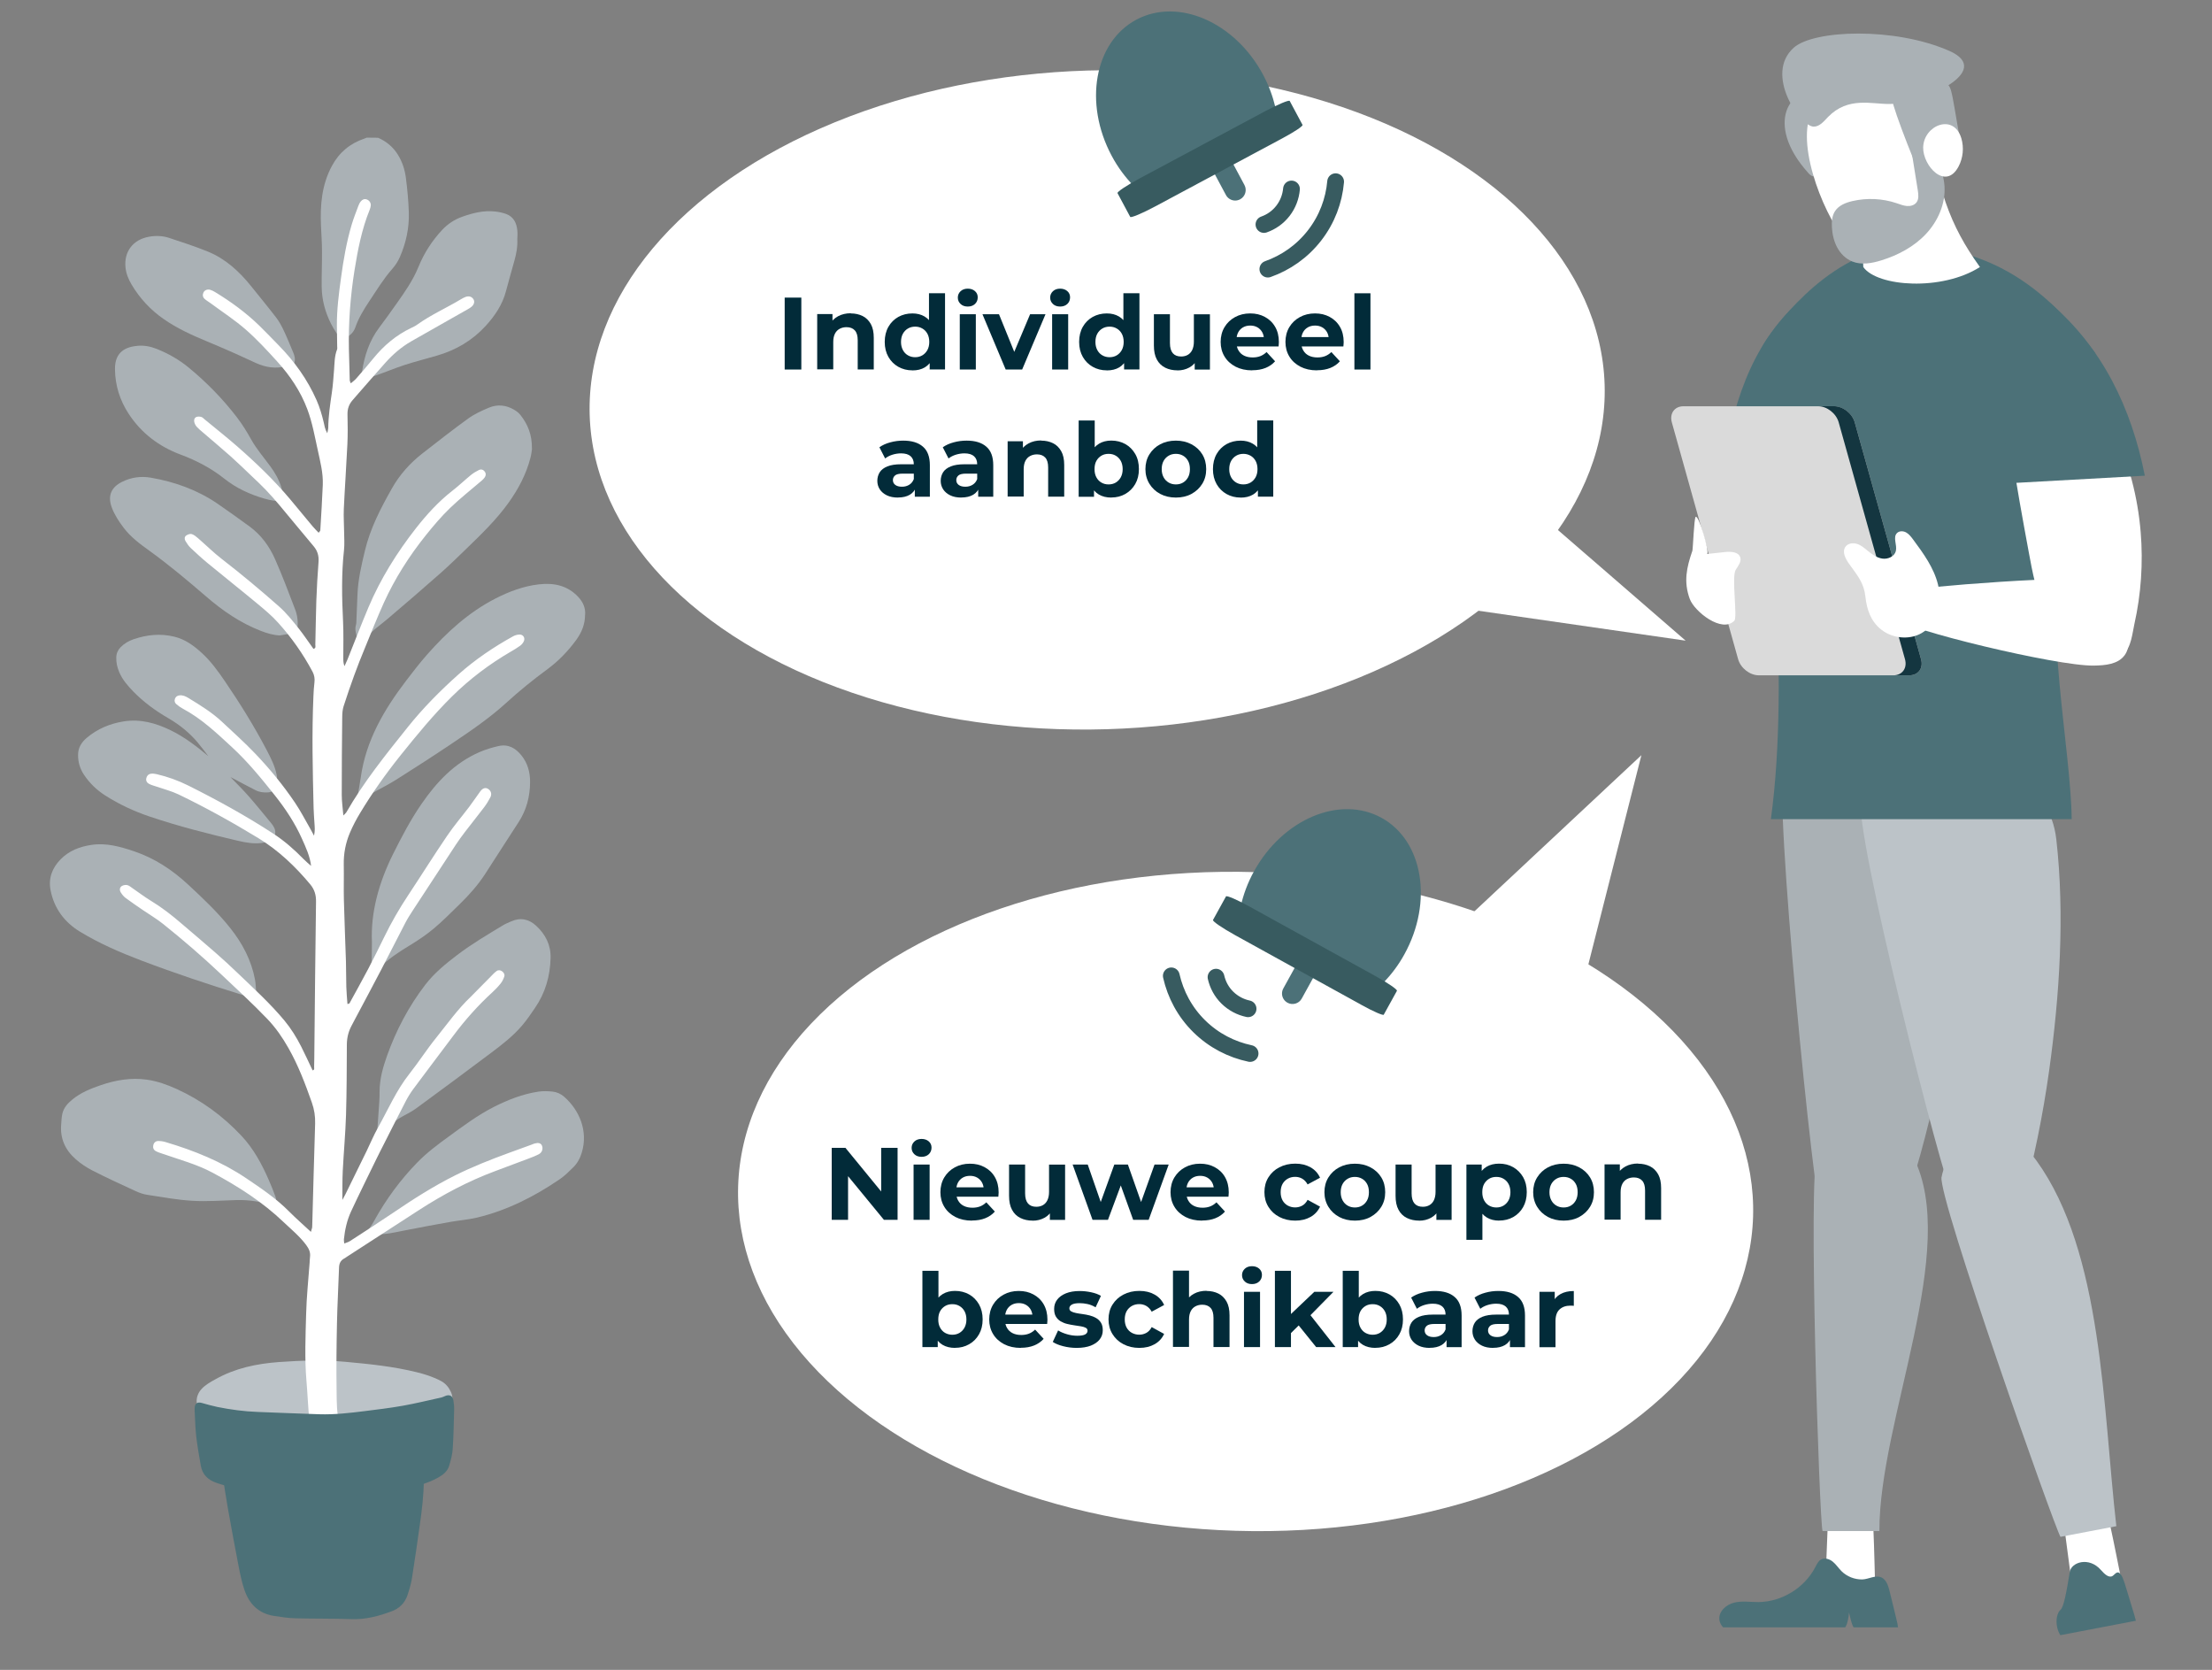 <?xml version="1.0" encoding="UTF-8"?><svg id="Ebene_1" xmlns="http://www.w3.org/2000/svg" viewBox="0 0 373.43 281.85"><rect x="0" y="0" width="373.43" height="281.85" fill="#808080" stroke="none"/><defs><style>.cls-1,.cls-2,.cls-3,.cls-4{fill-rule:evenodd;}.cls-1,.cls-5{fill:#aab1b5;}.cls-6{fill:#fff;}.cls-7{fill:#143640;}.cls-2,.cls-8{fill:#bcc3c8;}.cls-9{fill:#385b60;}.cls-3,.cls-10{fill:#4c7178;}.cls-11{fill:#dadada;}.cls-12{fill:#022b39;}.cls-4{fill:#1b8a8e;}.cls-13{fill:#f4a087;}.cls-14{fill:none;stroke:#385b60;stroke-linecap:round;stroke-miterlimit:10;stroke-width:2.83px;}</style></defs><path class="cls-1" d="M321.7,203.1c-.97,2.96-2.4,6.29-5.05,7.12-1.84,.57-7.77-3.06-9.07-4.52-1.3-1.46-8.23-71.88-6.43-76.16,2.41-5.75,29.2,2.19,29.77,12.17,.73,12.75-.92,26.32-3.38,38.97-1.48,7.59-3.43,15.09-5.84,22.43Z"/><path class="cls-6" d="M358.31,267.64c-2.68,.93-5.57,1.25-8.39,.91-.43-3.28-.87-6.56-1.3-9.85-.05-.41-.11-.85,.05-1.24,.22-.57,.83-.89,1.4-1.11,2.17-.83,5.57-1.61,6.19,1.2,.73,3.35,1.37,6.72,2.05,10.08Z"/><path class="cls-6" d="M316.57,268.47c-2.8,.42-5.7,.18-8.42-.68,.13-3.3,.26-6.61,.39-9.91,.02-.42,.04-.86,.26-1.21,.32-.52,.97-.72,1.57-.83,2.28-.4,5.77-.53,5.9,2.34,.15,3.43,.21,6.86,.31,10.29Z"/><path class="cls-1" d="M306.77,194.99c2.8-5.85,11.04-9.86,16.23,.29,7.91,15.48-5.79,44.43-5.72,63.13h-9.6c-.53-1.81-2.46-60.17-.91-63.42Z"/><path class="cls-13" d="M310.74,69.48c-.78,10.97-2.93,22.21-9.1,31.31-1.33,1.96-3.26,4-5.62,3.75-1.38-.14-2.58-1.09-3.32-2.26-.74-1.17-1.09-2.54-1.35-3.9-2-10.72,1.27-21.64,4.53-32.04,1.34-4.29,3.13-11.87,7.49-14.18,4.54-2.41,6.83,5.03,7.25,8.06,.42,3.07,.33,6.19,.12,9.28Z"/><path class="cls-3" d="M311.26,53.9c-.21-1.81-.69-3.95-2.38-4.74-1.78-.84-3.68,.38-5.07,1.62-8.38,7.52-11.55,18.12-13.07,29.51l20.09,1.24c1.34-9.07,1.49-18.38,.43-27.63Z"/><path class="cls-2" d="M341.35,203.1c-.81,2.96-2.05,6.29-4.65,7.12-1.81,.57-5.69-6.89-7.07-8.35-1.38-1.46-16.96-62.67-15.41-66.95,2.09-5.75,9.59-3.52,14.97-4.38,7.83-1.25,16.83,1.18,17.96,11.16,1.44,12.75,.55,26.32-1.21,38.97-1.06,7.59-2.59,15.09-4.59,22.43Z"/><path class="cls-2" d="M327.78,198.67c1.13-6.16,9.07-12.38,16.02-2.77,11.19,15.47,11.2,41.79,13.48,61.69l-9.43,1.8c-1.02-1.65-20.7-57.3-20.08-60.73Z"/><path class="cls-3" d="M348.22,93.78c3.25-10.45,7.25-23.35,5.45-34.27-4.42-5.4-13.46-17.93-31.39-17.93-12.58,0-21.99,12.7-24.18,15.93-2.43,3.6-1.55,8.72-.94,12.88,1.29,8.87,5.13,43.7,1.8,67.87h50.78c-.1-11.53-4.8-33.95-1.52-44.48Z"/><path class="cls-6" d="M359.9,81.08c-2.52-9.59-7.89-18.42-15.25-25.07-1.33-1.2-3.12-2.39-4.77-1.69-.9,.38-1.5,1.27-1.76,2.21s-.24,1.93-.2,2.9c.45,11.35,2.51,22.57,4.57,33.74,.63,3.43,1.28,6.91,2.76,10.07,1.48,3.16,3.92,6.02,7.19,7.26,1.71,.65,4.5,1.03,6.08-.2,1.27-.99,1.48-3.51,1.8-4.94,1.14-5.08,1.5-10.34,1.07-15.53-.24-2.95-.74-5.88-1.49-8.74Z"/><path class="cls-4" d="M362.75,84.69c.02,.07,.03,.14,.03,.21,0-.07-.02-.14-.03-.21Z"/><path class="cls-3" d="M337.61,53.9c.09-1.81,.44-3.95,2.08-4.74,1.72-.84,4.93,.74,6.39,1.98,8.85,7.52,13.77,17.77,16.01,29.15l-22.31,1.24c-1.91-9.07-2.65-18.38-2.17-27.63Z"/><path class="cls-6" d="M315.12,25.91c1.59-7.02,6.9-8.66,9.99-6.98,1.98,13.14,3.99,18.97,9.14,26.14-6.4,4.1-17.33,3.34-19.69,0-.09-1.05-.26-15.53,.56-19.16Z"/><path class="cls-3" d="M290.26,273.32c-.12-1.37,1.18-2.51,2.52-2.83,1.34-.32,2.74-.08,4.12-.09,3.93-.05,7.75-2.4,9.56-5.9,.25-.48,.49-1.01,.96-1.28,.63-.35,1.44-.09,2,.37,.56,.46,.95,1.08,1.46,1.59,.91,.91,2.21,1.42,3.5,1.4,1.08-.02,2.29-.84,3.32-.3,.91,.48,1.16,1.75,1.39,2.65,.4,1.56,.76,3.12,1.14,4.68,.08,.35,.17,.71,.19,1.06h-7.49c-.35-.49-.63-1.92-.78-2.51-.02,.61-.26,2.04-.65,2.51h-20.6c-.35-.38-.6-.84-.65-1.36Z"/><path class="cls-3" d="M347.3,274.69c-.31-1.34,.04-2.56,.56-2.99,.52-.42,.99-2.86,1.56-6.4,.26-1.62,3.23-2.63,5.26-.31,.66,.75,1.22,1.21,1.77,1.09,.46-.1,.83-1.01,1.38-.56,.49,.4,.83,1.62,1.1,2.49,.46,1.5,.92,3,1.37,4.51,.1,.33,.2,.68,.28,1.03l-12.75,2.44c-.22-.35-.42-.78-.53-1.28Z"/><g><path class="cls-11" d="M322.35,113.98h-25.43c-1.51,0-3.07-1.22-3.49-2.72l-11.19-39.97c-.42-1.51,.46-2.72,1.96-2.72h25.43c1.51,0,3.07,1.22,3.49,2.72l11.19,39.97c.42,1.51-.46,2.72-1.96,2.72Z"/><path class="cls-7" d="M324.31,111.26l-11.19-39.97c-.42-1.51-1.98-2.73-3.49-2.73h-2.71c1.51,0,3.07,1.22,3.49,2.73l11.19,39.97c.42,1.51-.46,2.72-1.96,2.72h2.71c1.51,0,2.38-1.22,1.96-2.72Z"/></g><path class="cls-6" d="M321.53,99.78c-1.49,.97-1.74,3.18-.97,4.78,.77,1.6,26.68,7.89,32.92,7.78,1.9-.03,4.08-.21,5.2-1.75,1-1.37,.71-3.28,.18-4.89-.9-2.71-2.47-5.75-4.68-7.63-1.53-1.29-31.69,1.08-32.65,1.7Z"/><path class="cls-6" d="M312.18,95.19c-.62-.87-1.26-2.06-.62-2.92,.42-.57,1.26-.69,1.94-.47,.68,.21,1.23,.69,1.78,1.14,.74,.61,1.55,1.2,2.5,1.34,.95,.14,2.06-.36,2.28-1.29,.24-1.02-.55-2.3,.2-3.03,.39-.38,1.06-.36,1.54-.09s.82,.72,1.15,1.16c1.74,2.35,3.52,4.78,4.22,7.62,.7,2.84,.05,6.22-2.32,7.92-2.12,1.53-5.25,1.3-7.29-.33-1.74-1.39-2.41-3.38-2.64-5.52-.25-2.34-1.31-3.54-2.73-5.52Z"/><path class="cls-6" d="M285.7,93.01c.11-.33,.29-5.56,.56-5.77,.49-.4,2.33,5.76,1.95,6.26,1.33-.14,1.73-.18,3.06-.33,.97-.1,2.23-.02,2.52,.9,.23,.74-.36,1.45-.77,2.11-.73,1.17,.34,8.01-.23,8.59-2.11,2.15-6.74-1.57-7.52-3.67-1.07-2.91-.54-5.3,.42-8.09Z"/><g><path class="cls-1" d="M305.3,29.23c.93,1.03,1.76,.54,1.45-.81-1.01-4.3-1.3-4.95-.12-9.22,.65-2.35,.96-2.6-.17-3.13-3.74-1.75-8.89,4.61-1.16,13.15Z"/><path class="cls-6" d="M321.44,14.68c-5.48-4.56-14.21-1.8-16.09,5.57-1.72,6.74,4.12,19.1,7.21,21.29,5.41,3.84,13.8-3.48,14.4-7.29,.89-5.58-.92-15.73-5.53-19.57Z"/><path class="cls-1" d="M323.76,32.11c.11,.71,.21,1.51-.23,2.07-.37,.47-1.01,.64-1.61,.59-.59-.05-1.15-.28-1.72-.47-2.4-.81-5.02-.93-7.48-.36-1.12,.26-2.29,.72-2.92,1.68-.52,.79-.59,1.78-.54,2.72,.07,1.19,.33,2.37,.89,3.42s1.45,1.94,2.56,2.38c1.54,.62,3.3,.3,4.88-.19,2.83-.87,5.54-2.31,7.56-4.47,2.02-2.16,3.31-5.1,3.12-8.05-.09-1.47-.55-2.91-1.31-4.17-.66-1.09-1.59-2.07-2.78-2.5-1.86-.67-1.46,.9-1.28,1.99,.3,1.78,.57,3.57,.86,5.36Z"/><path class="cls-1" d="M319.48,16.92c-.07,1.05,4.9,13.74,5.23,13.51,1.18-.79,2.09-4.82,4.56-5.16,.79-.11,1.96,.18,1.68-1.39-1.79-9.93-1.3-9.5-3.24-10.05-4.28-1.22-8.09,1.23-8.23,3.09Z"/><path class="cls-1" d="M329.06,8.58c-9.2-4.05-22.86-3.55-26.24-.53-5.03,4.49,1.08,13.22,3.32,13.32,1.02,.05,1.77-.9,2.48-1.64,3.41-3.48,7.35-2.13,10.43-2.18,5.45-.08,17.84-5.53,10-8.98Z"/><path class="cls-6" d="M331.11,23.33c.47,1.57,.3,3.31-.46,4.76-2.18,4.14-6.05-.09-5.98-3.22,.09-3.73,5.16-5.8,6.44-1.54Z"/></g><g><ellipse class="cls-6" cx="210.27" cy="202.77" rx="55.61" ry="85.71" transform="translate(1.33 406.91) rotate(-88.29)"/><polygon class="cls-6" points="264.16 178.49 277.1 127.46 222.57 178.44 264.16 178.49"/></g><g><ellipse class="cls-6" cx="185.22" cy="67.5" rx="85.71" ry="55.61" transform="translate(-1.93 5.55) rotate(-1.71)"/><polygon class="cls-6" points="244.77 73.66 284.57 108.13 210.68 97.47 244.77 73.66"/></g><g><path class="cls-8" d="M54.53,241.97c-3.51,.16-7.02,.13-10.51-.36-1.53-.21-3.04-.57-4.56-.86-.38-.07-.75-.18-1.13-.25-1.59-.29-2.95-1.08-4.19-2.06-1.2-.95-1.25-2.72-.17-3.94,.67-.76,1.55-1.23,2.41-1.71,3.32-1.87,6.94-2.62,10.69-2.9,3.75-.27,7.5-.39,11.24-.04,4.05,.37,8.1,.78,12.06,1.76,1.41,.35,2.79,.79,4.08,1.48,.81,.43,1.34,1.1,1.7,1.91,.48,1.06,.17,2.26-.78,3.08-.87,.76-1.93,1.19-3.01,1.56-2.32,.8-4.72,1.21-7.13,1.64-3.21,.57-6.45,.59-9.7,.69-.34,.01-.68,0-1.02-.01Z"/><path class="cls-10" d="M71.8,248.7c-.09,.42-.24,.84-.25,1.26-.03,2.47-.32,4.92-.67,7.36-.43,3.01-.85,6.03-1.33,9.03-.16,1-.45,1.98-.78,2.94-.45,1.3-1.37,2.2-2.68,2.68-2.14,.79-4.31,1.38-6.64,1.31-3.19-.11-6.39-.06-9.58-.14-1.2-.03-2.4-.22-3.6-.4-2.63-.4-4.22-2.04-5.03-4.46-.43-1.28-.7-2.62-.96-3.94-.63-3.23-1.22-6.46-1.8-9.7-.35-2-.66-4.01-.95-6.02-.08-.52-.08-1.07-.04-1.59,.08-1.04,.88-1.64,1.92-1.43,3.21,.65,6.43,.55,9.67,.25,3.17-.29,6.35-.58,9.55-.56,2.56,.02,5.13-.04,7.68-.2,1.19-.08,2.38-.42,3.53-.76,.76-.23,1.41-.28,2,.31-.02,1.36-.03,2.71-.05,4.07Z"/><g><path class="cls-5" d="M63.82,23.25c1.39,.6,2.51,1.53,3.32,2.81,.78,1.23,1.21,2.6,1.39,4.01,.25,1.94,.43,3.9,.49,5.85,.07,2.57-.47,5.05-1.49,7.41-.31,.72-.75,1.42-1.27,2.01-1.5,1.7-2.66,3.62-3.91,5.49-.94,1.41-1.82,2.85-2.38,4.47-.28,.79-.87,1.32-1.58,1.73,.01,.09,.04,.16,.03,.23-.02,.2-.05,.4-.08,.6-.2-.09-.49-.12-.59-.27-.65-.96-1.34-1.9-1.86-2.93-.98-1.94-1.55-4.02-1.58-6.2-.03-2.03,.07-4.06,.05-6.09,0-1.42-.11-2.85-.17-4.27-.15-3.49,.12-6.88,1.83-10.07,1.25-2.32,3.06-3.81,5.5-4.64,.13-.05,.26-.1,.4-.16,.63,0,1.26,.02,1.89,.02Z"/><path class="cls-5" d="M35.17,127.62c-.61-.78-1.19-1.58-1.82-2.33-1.39-1.64-3.04-2.97-4.9-4.05-2.19-1.27-4.22-2.74-5.98-4.56-.92-.96-1.8-1.96-2.33-3.21-.35-.81-.54-1.64-.51-2.53,.02-.67,.27-1.22,.72-1.69,.62-.64,1.37-1.07,2.2-1.36,2.26-.77,4.56-1.01,6.92-.42,1.82,.45,3.27,1.52,4.62,2.76,1.51,1.38,2.7,3.03,3.85,4.71,2.58,3.78,4.99,7.66,7.11,11.71,.69,1.33,1.38,2.67,1.66,4.16,.06,.34,.14,.65-.13,.96-.09,.1-.1,.32-.09,.48,.08,.87-.38,1.44-1.23,1.49-.74,.05-1.46-.03-2.12-.37-1.25-.63-2.48-1.3-3.72-1.95-.17-.09-.34-.17-.51-.26-.05-.05-.1-.1-.15-.15,.05,.04,.1,.09,.15,.15,1.04,1.08,2.11,2.13,3.1,3.26,1.32,1.51,2.58,3.07,3.86,4.62,.15,.18,.27,.4,.39,.61,.44,.77,.2,1.77-.6,2.17-.48,.24-1.04,.41-1.58,.47-1.29,.14-2.56-.07-3.81-.36-5.06-1.18-10.11-2.46-15.03-4.12-2.61-.88-5.12-2.05-7.46-3.54-1.45-.92-2.66-2.09-3.61-3.52-.67-1.01-1-2.12-.99-3.35,0-1.23,.6-2.13,1.47-2.87,1.8-1.52,3.9-2.4,6.22-2.77,2.82-.45,5.42,.27,7.93,1.49,2.35,1.14,4.4,2.72,6.39,4.39h0Z"/><path class="cls-5" d="M98.77,103.76c0,1.61-.57,2.97-1.47,4.22-1.38,1.89-2.98,3.56-4.86,4.95-2.42,1.78-4.75,3.66-6.97,5.69-2.78,2.53-5.88,4.66-9,6.75-3.15,2.12-6.34,4.18-9.56,6.21-1.47,.93-3.04,1.69-4.56,2.55-.49,.28-1.08,.45-1.29,1.09-.03,.09-.24,.18-.35,.16-.11-.02-.27-.17-.29-.28-.04-.28-.06-.58-.02-.86,.16-1.03,.37-2.04,.51-3.07,.88-6.22,3.94-11.41,7.66-16.29,1.13-1.48,2.27-2.96,3.5-4.36,3.35-3.8,7.05-7.19,11.61-9.52,2.3-1.17,4.69-2.07,7.27-2.37,2.52-.29,4.82,.16,6.65,2.1,.82,.87,1.27,1.88,1.18,3.04Z"/><path class="cls-5" d="M89.82,75.71c-.05,.32-.11,.98-.28,1.6-.72,2.75-2.01,5.2-3.67,7.52-2.06,2.88-4.58,5.31-7.1,7.75-1.43,1.38-2.84,2.77-4.33,4.09-3.01,2.66-6.05,5.28-9.12,7.88-1.11,.94-2.33,1.74-3.25,2.89-.13,.16-.34,.3-.53,.35-.28,.06-.46,.16-.62,.41-.17,.28-.56,.2-.59-.11-.08-.88-.53-1.73-.23-2.64,.05-.16,.05-.33,.06-.5,.07-1.55,.13-3.09,.19-4.64,.1-2.5,.67-4.92,1.25-7.34,.9-3.8,2.68-7.2,4.57-10.55,1.29-2.28,3.04-4.25,5.13-5.88,2.56-1.99,5.11-4,7.74-5.9,1.07-.77,2.3-1.33,3.52-1.84,1.41-.59,2.86-.44,4.19,.33,.41,.24,.82,.54,1.11,.91,1.23,1.56,1.97,3.32,1.94,5.68Z"/><path class="cls-5" d="M46.4,203.54c-2.16-.68-4.28-1.06-6.47-.99-2.49,.07-4.99,.27-7.46,.12-2.55-.15-5.08-.62-7.62-1.01-.68-.1-1.36-.35-1.99-.64-2.42-1.11-4.83-2.22-7.2-3.43-1.03-.52-2.02-1.18-2.88-1.94-1.75-1.53-2.66-3.48-2.45-5.86,.05-.63,.06-1.27,.21-1.87,.24-.98,.89-1.7,1.66-2.33,1.43-1.18,3.11-1.85,4.83-2.44,2.53-.86,5.1-1.3,7.78-.92,1.76,.25,3.42,.85,5.03,1.58,4.18,1.9,7.8,4.57,10.93,7.9,2.03,2.16,3.42,4.74,4.6,7.44,.4,.91,.77,1.83,1.11,2.76,.19,.52,.25,1.07-.06,1.61Z"/><path class="cls-5" d="M63.84,191.15c-.05-.19-.14-.39-.13-.58,.1-1.52,.22-3.04,.32-4.56,.04-.58,.05-1.16,.05-1.74,0-2.12,.56-4.11,1.26-6.08,1.54-4.31,3.65-8.32,6.44-11.96,1.52-1.98,3.42-3.54,5.4-5.04,2.47-1.88,5.14-3.45,7.79-5.05,.41-.25,.87-.42,1.31-.62,1.57-.71,3.01-.4,4.23,.73,1.58,1.46,2.5,3.24,2.44,5.45-.08,3.04-.88,5.87-2.62,8.4-.68,1-1.36,2.01-2.14,2.93-1.49,1.76-3.31,3.19-5.15,4.57-4.26,3.2-8.54,6.37-12.83,9.51-.83,.61-1.8,1.03-2.69,1.57-.51,.31-1,.68-1.48,1.04-.66,.49-1.31,1.01-1.96,1.51-.08-.03-.16-.06-.24-.09Z"/><path class="cls-5" d="M62.79,159.01c-.23-5,1.17-10.05,3.57-14.87,1.45-2.9,2.95-5.77,4.8-8.45,2.55-3.7,5.56-6.91,9.77-8.74,1.03-.45,2.13-.78,3.23-1.03,1.62-.37,2.87,.33,3.87,1.58,1.07,1.33,1.47,2.87,1.46,4.54-.02,2.42-.61,4.68-1.95,6.74-1.91,2.91-3.77,5.86-5.67,8.78-1.21,1.85-2.68,3.5-4.26,5.04-1.44,1.4-2.85,2.84-4.39,4.13-1.26,1.05-2.63,1.98-4.04,2.83-1.85,1.12-3.65,2.29-5.17,3.84-.25,.26-.5,.67-.97,.44-.43-.2-.29-.62-.29-.97,0-1.14,.02-2.28,.04-3.84Z"/><path class="cls-5" d="M42.53,168.21c-.59-.1-1.12-.13-1.61-.29-5.78-1.78-11.51-3.69-17.16-5.84-3.53-1.34-6.99-2.85-10.23-4.81-2.65-1.61-4.38-3.93-4.99-7-.4-2.03,.27-3.78,1.69-5.23,1.43-1.46,3.24-2.15,5.23-2.44,2.5-.37,4.85,.3,7.17,1.08,3.47,1.17,6.47,3.15,9.14,5.63,2.48,2.31,4.95,4.63,7.07,7.29,2.07,2.59,3.59,5.45,4.21,8.74,.14,.75,.13,1.54,.23,2.3,.05,.43,.16,.85,.28,1.26,.07,.24,.24,.48-.04,.64-.31,.17-.51-.07-.62-.32-.16-.35-.27-.72-.37-1.02Z"/><path class="cls-5" d="M62.63,208.23c-.33,.26-.66,.54-1.01,.79-.21,.15-.5,.21-.61-.09-.05-.13,.1-.41,.24-.51,.88-.63,1.44-1.5,1.94-2.41,1.99-3.6,4.41-6.89,7.28-9.83,1.61-1.65,3.46-3.03,5.32-4.38,2.44-1.78,4.87-3.59,7.58-4.97,2.39-1.21,4.86-2.18,7.51-2.58,.78-.12,1.6-.09,2.39-.01,.73,.07,1.41,.38,1.97,.87,2.54,2.23,4.09,5.75,2.98,9.42-.29,.97-.76,1.84-1.49,2.54-.73,.71-1.45,1.44-2.29,2-4.27,2.9-8.83,5.22-13.88,6.43-1.48,.35-3.01,.47-4.51,.73-2.64,.47-5.28,.96-7.91,1.48-1.49,.29-2.97,.67-4.52,.59-.33-.02-.66-.05-1-.07Z"/><path class="cls-5" d="M47.26,107.25c-1.15-.05-2.2-.37-3.25-.78-3.46-1.34-6.45-3.41-9.23-5.81-3.1-2.67-6.23-5.3-9.55-7.7-1.57-1.13-3.14-2.28-4.33-3.85-.82-1.08-1.57-2.21-2.04-3.49-.75-2.04,.02-3.43,1.72-4.28,1.53-.77,3.19-1.01,4.87-.72,4.05,.7,7.85,2.06,11.27,4.39,1.84,1.26,3.64,2.56,5.44,3.87,1.96,1.44,3.35,3.38,4.31,5.57,1.22,2.76,2.28,5.6,3.36,8.42,.4,1.05,.52,2.15,.36,3.28-.06,.41-.2,.64-.57,.71-.78,.14-1.57,.26-2.35,.38Z"/><path class="cls-5" d="M87.33,40.24c.07,1.42-.16,2.58-.48,3.73-.48,1.72-.97,3.44-1.43,5.17-.6,2.29-1.88,4.18-3.45,5.89-2.25,2.45-5.02,4.07-8.2,4.99-1.81,.53-3.64,.99-5.43,1.57-1.61,.52-3.17,1.18-4.77,1.74-.54,.19-1.12,.32-1.68,.34-.62,.03-.86-.34-.77-.94,.41-2.68,1.22-5.21,2.88-7.41,.99-1.31,1.94-2.65,2.89-3.99,1.41-1.99,2.81-3.97,3.75-6.27,.94-2.32,2.29-4.42,4.01-6.26,.94-1,2.05-1.74,3.36-2.21,1.82-.65,3.66-1.11,5.6-.89,.62,.07,1.25,.2,1.83,.41,1.29,.48,1.79,1.56,1.9,2.84,.05,.5,0,1.02,0,1.3Z"/><path class="cls-5" d="M48.34,61.81c-1.78,.46-3.47,.21-5.11-.53-1.15-.52-2.28-1.06-3.43-1.57-1.64-.72-3.28-1.44-4.93-2.12-2.51-1.04-4.97-2.17-7.21-3.72-2.24-1.55-4.06-3.51-5.45-5.85-.52-.88-.91-1.82-1.02-2.85-.29-2.7,1.27-4.75,3.99-5.22,1.15-.2,2.28-.16,3.37,.2,2.2,.73,4.41,1.44,6.56,2.32,2.98,1.22,5.29,3.35,7.29,5.84,1.41,1.76,2.84,3.49,4.21,5.27,.51,.66,.92,1.42,1.28,2.18,.58,1.22,1.08,2.48,1.61,3.73,.23,.54,.38,1.1,.2,1.69-.06,.21-.14,.42-.25,.6-.35,.54-.56,.55-1.11,.03Z"/><path class="cls-5" d="M47.79,83.84c.32,.19,.83,0,.78,.48-.05,.44-.49,.28-.78,.29-1.07,.02-2.11-.15-3.14-.45-2.47-.71-4.77-1.77-6.78-3.37-2.24-1.78-4.72-3.07-7.4-4.07-3.63-1.36-6.61-3.61-8.75-6.88-1.49-2.28-2.28-4.8-2.31-7.52-.04-3.03,1.92-3.79,3.86-3.96,1.1-.09,2.16,.12,3.19,.53,1.95,.78,3.75,1.8,5.37,3.13,3.04,2.5,5.78,5.3,8.17,8.42,.91,1.18,1.7,2.47,2.43,3.78,.91,1.62,2.12,3,3.2,4.48,.79,1.08,1.46,2.23,1.85,3.52,.16,.53,.22,1.08,.33,1.62Z"/></g><path class="cls-6" d="M55.48,242.12c-.59-.2-1.18-.4-1.78-.6-.85-.28-1.38-.74-1.47-1.73-.22-2.26-.31-4.54-.5-6.8-.31-3.73-.15-7.45-.05-11.18,.07-2.9,.38-5.79,.59-8.68,.02-.34,.03-.68,.07-1.01,.1-.78-.21-1.39-.66-2-1.08-1.45-2.47-2.59-3.77-3.82-3.56-3.41-7.67-6.04-12-8.36-2.67-1.43-5.58-2.2-8.41-3.19-.41-.14-.83-.26-1.21-.47-.37-.2-.51-.57-.41-1,.1-.43,.41-.69,.82-.7,.43,0,.87,.06,1.28,.19,4.8,1.43,9.4,3.28,13.59,6.1,2.53,1.71,5.06,3.41,7.22,5.59,1.15,1.16,2.39,2.24,3.7,3.46,.08-.29,.15-.5,.2-.7,.02-.09,.01-.19,.02-.29,.16-5.76,.31-11.52,.49-17.27,.04-1.23-.14-2.4-.55-3.56-1.11-3.15-2.29-6.28-3.95-9.2-1.01-1.78-2.15-3.44-3.57-4.92-2.51-2.62-5.19-5.07-7.83-7.57-3.14-2.96-6.4-5.77-9.76-8.46-1.09-.87-2.31-1.59-3.47-2.38-.96-.66-1.92-1.31-2.85-2-.34-.25-.63-.61-.85-.98-.21-.36-.18-.81,.19-1.04,.25-.16,.64-.23,.93-.16,.31,.07,.58,.32,.86,.51,1.04,.71,2.04,1.48,3.11,2.13,1.83,1.11,3.51,2.41,5.12,3.8,1.91,1.64,3.84,3.25,5.73,4.91,1.31,1.15,2.6,2.32,3.85,3.53,2.69,2.58,5.45,5.09,7.84,7.96,1.12,1.35,2.04,2.83,2.83,4.38,.68,1.33,1.29,2.69,1.94,4.05,.37-.08,.26-.38,.26-.58,.03-.92,.03-1.84,.04-2.76,.09-8.38,.16-16.75,.28-25.13,.02-1.13-.25-2.05-.98-2.93-2.53-3.03-5.35-5.72-8.74-7.79-4.39-2.67-8.87-5.16-13.5-7.39-1.17-.56-2.46-.88-3.69-1.31-.41-.14-.84-.25-1.23-.44-.37-.18-.6-.5-.52-.94,.08-.43,.35-.72,.75-.79,.32-.06,.67-.01,.99,.06,1.85,.43,3.63,1.07,5.32,1.91,4.94,2.47,9.77,5.12,14.4,8.14,1.88,1.23,3.54,2.69,5.1,4.29,.4,.41,.85,.78,1.28,1.16l.06,.07-.07-.06c-.19-1.66-.9-3.16-1.57-4.66-1.18-2.62-2.76-5.01-4.54-7.25-2.26-2.84-4.55-5.66-7.23-8.13-2.6-2.4-5.16-4.84-8.32-6.52-.38-.2-.74-.46-1.07-.74-.28-.23-.39-.55-.26-.92,.13-.35,.39-.54,.76-.58,.56-.07,1.04,.15,1.5,.43,1.98,1.21,3.97,2.42,5.68,4.02,1.87,1.75,3.79,3.47,5.56,5.32,2.48,2.59,4.76,5.36,6.77,8.34,.95,1.4,1.72,2.91,2.57,4.38,.19,.32,.35,.66,.64,1.19,.19-.83,.12-1.44,.08-2.04-.05-.87-.13-1.74-.15-2.61-.15-6.29-.31-12.59-.03-18.88,.03-.77,.08-1.55,.17-2.31,.08-.65,0-1.23-.31-1.82-1.6-3.01-3.55-5.78-5.83-8.3-1.03-1.15-2.23-2.15-3.42-3.14-2.79-2.32-5.64-4.57-8.44-6.88-1.01-.83-1.97-1.72-2.92-2.61-.34-.33-.61-.75-.86-1.16-.19-.31-.17-.71,.14-.92,.25-.17,.65-.32,.92-.24,.39,.12,.75,.42,1.07,.7,1.35,1.17,2.63,2.44,4.04,3.53,3.3,2.55,6.49,5.22,9.61,7.97,1.28,1.13,2.33,2.46,3.38,3.78,.87,1.1,1.64,2.27,2.45,3.39,.47-.1,.32-.46,.32-.7,.07-2.47,.08-4.94,.17-7.41,.08-2.18,.2-4.35,.37-6.52,.08-1.03-.15-1.89-.82-2.68-1.94-2.29-3.83-4.62-5.76-6.92-.75-.89-1.52-1.76-2.32-2.6-.7-.74-1.45-1.43-2.18-2.13-1.23-1.17-2.44-2.35-3.7-3.48-1.59-1.42-3.23-2.78-4.84-4.17-.33-.28-.67-.56-.96-.89-.18-.21-.32-.49-.39-.76-.09-.35,0-.72,.35-.87,.24-.1,.56-.08,.82-.01,.22,.06,.4,.27,.58,.42,1.76,1.45,3.54,2.86,5.26,4.35,3.29,2.86,6.44,5.87,9.25,9.22,1.24,1.48,2.47,2.98,3.71,4.47,.3,.36,.65,.69,1.02,1.09,.13-.19,.27-.29,.28-.4,.15-2.56,.32-5.12,.42-7.68,.08-2-.43-3.94-.85-5.88-.51-2.31-.92-4.66-1.76-6.89-1.14-3.04-2.93-5.68-5.09-8.06-1.69-1.86-3.41-3.73-5.3-5.38-1.85-1.62-3.94-2.97-5.92-4.44-.35-.26-.74-.47-1.05-.76-.3-.28-.36-.68-.17-1.07,.18-.38,.65-.58,1.12-.45,.28,.08,.54,.21,.79,.36,2.7,1.63,5.24,3.49,7.51,5.69,1.11,1.08,2.18,2.21,3.26,3.31,2.67,2.72,4.86,5.76,6.41,9.27,.53,1.21,.9,2.45,1.2,3.72,.13,.55,.18,1.12,.61,1.87,.08-.45,.15-.66,.16-.87,.02-2.04,.33-4.05,.62-6.06,.18-1.24,.26-2.5,.36-3.76,.09-1.16,.07-2.32,.5-3.43,.07-.17,.04-.38,.03-.57-.02-1.16-.04-2.32-.05-3.48-.02-2.72,.33-5.41,.7-8.09,.41-3.02,.93-6.03,1.8-8.96,.32-1.07,.73-2.1,1.12-3.15,.1-.27,.23-.54,.41-.76,.26-.32,.6-.49,1.03-.33,.42,.16,.7,.57,.66,1.02-.02,.24-.09,.47-.18,.7-1.34,3.3-2.01,6.76-2.57,10.26-.7,4.41-1.03,8.84-.94,13.3,.04,1.74,.08,3.48,.14,5.22,0,.13,.08,.26,.17,.53,.33-.28,.64-.49,.88-.76,.99-1.13,1.97-2.26,2.92-3.43,1.77-2.18,3.85-3.94,6.39-5.15,.35-.17,.71-.33,1.02-.56,2.33-1.67,4.96-2.83,7.41-4.3,.25-.15,.51-.29,.78-.39,.55-.19,1.01-.05,1.29,.36,.27,.39,.17,.89-.28,1.29-.22,.19-.47,.33-.73,.48-.84,.48-1.68,.96-2.53,1.43-2.31,1.31-4.63,2.62-6.94,3.94-1.65,.95-3.08,2.18-4.35,3.6-1.68,1.88-3.32,3.78-4.98,5.67-.19,.22-.38,.44-.57,.66-.6,.68-.88,1.46-.86,2.39,.04,1.69,.06,3.39-.02,5.08-.17,3.62-.43,7.24-.6,10.87-.06,1.3,.04,2.61,.05,3.91,.01,1.02,.09,2.04-.02,3.05-.44,4.01-.36,8.02-.16,12.04,.1,2.03,.04,4.07,.04,6.1,0,.47-.01,.94,.2,1.46,.17-.38,.35-.75,.51-1.13,1.17-2.92,2.3-5.86,3.52-8.76,2.05-4.85,4.81-9.27,8.05-13.41,1.83-2.33,3.81-4.5,6.16-6.33,1.07-.83,2.05-1.77,3.1-2.63,.41-.33,.87-.61,1.34-.84,.41-.2,.79-.05,1.02,.28,.22,.32,.18,.65-.02,.95-.13,.2-.31,.37-.49,.53-1.8,1.55-3.67,3.01-5.38,4.66-1.46,1.41-2.78,2.97-4.05,4.55-2.83,3.53-5.25,7.32-7.12,11.44-1.13,2.51-2.15,5.08-3.2,7.64-.63,1.52-1.24,3.05-1.8,4.6-.63,1.73-1.23,3.47-1.79,5.22-.17,.54-.22,1.14-.23,1.72-.05,4.41-.08,8.81-.08,13.22,0,1.1,.16,2.2,.27,3.49,.25-.26,.4-.37,.49-.51,2.95-5.15,6.66-9.75,10.35-14.36,2.61-3.27,5.54-6.22,8.65-8.99,2.79-2.48,5.89-4.57,9.16-6.38,.32-.18,.72-.29,1.09-.3,.6-.02,.98,.55,.74,1.11-.13,.29-.36,.58-.62,.77-.5,.37-1.05,.69-1.6,1.01-3.62,2.11-6.93,4.61-9.91,7.55-3.14,3.1-5.93,6.5-8.69,9.94-2.49,3.11-4.78,6.34-6.83,9.74-.65,1.07-1.24,2.2-1.73,3.35-.72,1.71-1.07,3.51-1.03,5.38,.04,1.98-.03,3.97,.02,5.96,.09,3.48,.24,6.96,.35,10.44,.04,1.4,.02,2.81,.06,4.21,.03,.96,.12,1.92,.19,2.9,.19-.06,.31-.05,.34-.11,1.07-1.95,2.15-3.89,3.19-5.86,.92-1.76,1.8-3.54,2.67-5.32,1.19-2.44,2.54-4.79,4.04-7.05,2.22-3.35,4.35-6.76,6.61-10.08,1.14-1.68,2.47-3.23,3.7-4.85,.64-.85,1.23-1.74,1.86-2.6,.43-.59,.91-.72,1.36-.42,.47,.31,.64,.84,.36,1.4-.31,.6-.67,1.18-1.08,1.72-1.05,1.39-2.15,2.74-3.21,4.13-.53,.69-1.04,1.4-1.52,2.12-2.45,3.72-4.89,7.45-7.32,11.18-.42,.65-.84,1.3-1.2,1.99-1.39,2.66-2.73,5.34-4.12,8-1.46,2.79-2.94,5.56-4.42,8.34-.2,.39-.41,.77-.61,1.16-.5,.96-.74,1.97-.75,3.07-.02,3.97-.02,7.94-.14,11.91-.1,3.14-.39,6.28-.55,9.42-.08,1.54-.05,3.08-.07,4.93,.26-.48,.39-.71,.51-.95,1.2-2.43,2.39-4.87,3.58-7.3,.64-1.31,1.19-2.66,1.9-3.92,1.73-3.08,3.12-6.34,5.34-9.14,1.56-1.97,2.92-4.11,4.5-6.06,1.91-2.37,3.67-4.88,5.9-6.98,.21-.2,.4-.42,.61-.62,.88-.89,1.76-1.79,2.65-2.68,.34-.34,.66-.71,1.05-.99,.28-.21,.65-.17,.95,.06,.3,.22,.46,.55,.34,.89-.14,.4-.33,.81-.6,1.14-.42,.53-.89,1.02-1.39,1.48-2.44,2.23-4.62,4.68-6.6,7.33-2.23,2.98-4.49,5.95-6.71,8.94-.49,.66-.93,1.36-1.31,2.09-1.23,2.36-2.42,4.74-3.63,7.12-.46,.91-.93,1.81-1.37,2.72-1.42,2.92-2.86,5.82-4.23,8.76-.7,1.5-1.06,3.11-1.23,4.76-.02,.18,.03,.37,.06,.69,.38-.15,.7-.23,.96-.4,2.44-1.58,4.88-3.15,7.29-4.78,3.37-2.29,6.8-4.48,10.44-6.3,2.95-1.47,6.01-2.68,9.11-3.81,1.27-.46,2.55-.93,3.82-1.39,.18-.07,.36-.15,.54-.2,.58-.16,.98-.06,1.17,.27,.28,.5,.12,1.21-.43,1.51-.55,.3-1.14,.53-1.73,.75-1.9,.72-3.81,1.43-5.71,2.14-4.51,1.68-8.74,3.92-12.78,6.53-4.07,2.63-8.13,5.26-12.19,7.89-.16,.11-.32,.23-.49,.32-.61,.33-.86,.83-.88,1.54-.1,3.14-.29,6.29-.35,9.43-.08,3.82-.12,7.65-.06,11.48,.03,1.87-.02,3.78,.57,5.61,.21,.67,.05,.94-.57,1.31-.25,.15-.5,.28-.76,.41-.19,0-.39,0-.58,0Z"/><path class="cls-10" d="M54.62,252.69c-3.11-.19-5.8-.27-8.47-.56-2.35-.26-4.68-.73-7.01-1.15-.9-.16-1.79-.42-2.65-.72-1.37-.48-2.33-1.38-2.59-2.87-.28-1.64-.58-3.28-.77-4.93-.16-1.44-.19-2.89-.27-4.34,0-.14-.01-.29,0-.44,.03-.82,.45-1.11,1.25-.88,.86,.24,1.72,.49,2.59,.67,2.25,.45,4.53,.76,6.83,.84,3.46,.12,6.91,.29,10.37,.39,2.57,.08,5.12-.21,7.66-.53,2.16-.27,4.32-.53,6.46-.91,2.19-.39,4.35-.92,6.52-1.4,.21-.05,.41-.15,.61-.24,.72-.31,1.26-.05,1.39,.72,.08,.5,.14,1.01,.13,1.52-.06,2.22-.09,4.45-.24,6.67-.06,.95-.32,1.9-.59,2.83-.27,.93-.96,1.51-1.8,1.99-1.99,1.14-4.19,1.59-6.38,2.08-2.29,.52-4.6,.88-6.96,.96-2.17,.07-4.34,.22-6.09,.32Z"/></g><g><path class="cls-10" d="M216.72,168.66c-.35-.53-.4-1.23-.07-1.83l2.62-4.75c.47-.86,1.56-1.17,2.41-.7,.86,.47,1.17,1.56,.7,2.41l-2.62,4.75c-.47,.86-1.56,1.17-2.41,.7-.26-.15-.48-.35-.63-.58Z"/><path class="cls-10" d="M233.65,165.76c1.29-1.36,2.47-2.92,3.44-4.69,4.88-8.85,3.16-19.16-3.85-23.03-7.01-3.87-16.66,.17-21.54,9.02-1.07,1.93-1.8,3.94-2.25,5.93l24.2,12.78Z"/><path class="cls-9" d="M233.61,171.26c-.1,.18-1.73-.52-3.64-1.58l-21.4-11.81c-2.21-1.22-3.91-2.38-3.79-2.6l2.19-3.97c.11-.21,1.94,.58,4.08,1.77l21.11,11.65c2.14,1.18,3.79,2.31,3.67,2.51l-2.22,4.02Z"/></g><g><path class="cls-14" d="M211.04,177.81c-3.13-.66-6.13-2.18-8.58-4.59-2.45-2.41-4.01-5.38-4.72-8.51"/><path class="cls-14" d="M210.7,170.26c-1.27-.27-2.49-.89-3.49-1.87-1-.98-1.63-2.19-1.92-3.46"/></g><g><path class="cls-10" d="M208.53,33.85c-.64,0-1.25-.34-1.57-.94l-2.56-4.78c-.46-.86-.14-1.94,.73-2.41,.86-.46,1.94-.14,2.4,.73l2.56,4.78c.46,.86,.14,1.94-.73,2.41-.27,.14-.55,.21-.83,.21Z"/><path class="cls-10" d="M215.3,18.06c-.44-1.83-1.11-3.66-2.06-5.44-4.77-8.91-14.36-13.07-21.42-9.29-7.06,3.78-8.91,14.07-4.14,22.98,1.04,1.95,2.32,3.65,3.75,5.11l23.88-13.36Z"/><path class="cls-9" d="M219.89,21.09c.1,.19-1.38,1.17-3.3,2.2l-21.55,11.54c-2.23,1.19-4.13,1.99-4.24,1.77l-2.14-4c-.11-.21,1.55-1.31,3.7-2.47l21.26-11.38c2.16-1.15,4-1.92,4.11-1.71l2.17,4.05Z"/></g><g><path class="cls-14" d="M225.48,30.67c-.28,3.19-1.44,6.34-3.55,9.06-2.11,2.72-4.87,4.62-7.89,5.69"/><path class="cls-14" d="M218.03,31.9c-.12,1.3-.59,2.58-1.44,3.68-.86,1.11-1.98,1.88-3.21,2.31"/></g><g><path class="cls-12" d="M140.41,205.88v-12.14h2.32l7.16,8.74h-1.13v-8.74h2.77v12.14h-2.31l-7.18-8.74h1.13v8.74h-2.78Z"/><path class="cls-12" d="M155.58,195.25c-.5,0-.9-.14-1.21-.43-.31-.29-.47-.65-.47-1.08s.16-.79,.47-1.08c.31-.29,.72-.43,1.21-.43s.9,.14,1.21,.41c.31,.27,.47,.62,.47,1.05,0,.45-.15,.82-.46,1.12-.31,.29-.71,.44-1.22,.44Zm-1.35,10.63v-9.33h2.71v9.33h-2.71Z"/><path class="cls-12" d="M164.08,206.02c-1.06,0-2-.21-2.8-.62-.8-.42-1.43-.99-1.86-1.71-.44-.72-.66-1.55-.66-2.47s.22-1.77,.65-2.49,1.03-1.29,1.78-1.7c.75-.41,1.6-.62,2.55-.62s1.74,.19,2.47,.58c.73,.39,1.32,.94,1.74,1.67s.64,1.59,.64,2.59c0,.1,0,.22-.02,.36-.01,.13-.02,.26-.03,.37h-7.58v-1.58h6.16l-1.04,.47c0-.49-.1-.91-.29-1.27-.2-.36-.47-.64-.82-.84-.35-.2-.75-.3-1.21-.3s-.87,.1-1.22,.3c-.35,.2-.63,.49-.82,.85s-.29,.8-.29,1.29v.42c0,.51,.11,.96,.34,1.34,.23,.39,.54,.68,.95,.88,.41,.2,.89,.3,1.45,.3,.5,0,.93-.08,1.31-.23,.38-.15,.72-.38,1.03-.68l1.44,1.56c-.43,.49-.97,.86-1.61,1.12-.65,.26-1.39,.39-2.24,.39Z"/><path class="cls-12" d="M174.33,206.02c-.77,0-1.47-.15-2.07-.45-.61-.3-1.08-.76-1.41-1.38-.34-.62-.5-1.41-.5-2.37v-5.27h2.71v4.87c0,.78,.17,1.34,.49,1.71s.79,.55,1.4,.55c.42,0,.79-.09,1.11-.27,.32-.18,.58-.46,.76-.83,.18-.38,.28-.85,.28-1.41v-4.61h2.71v9.33h-2.57v-2.57l.47,.75c-.31,.65-.77,1.14-1.38,1.47-.61,.33-1.27,.49-1.99,.49Z"/><path class="cls-12" d="M184.44,205.88l-3.36-9.33h2.55l2.79,8.03h-1.21l2.91-8.03h2.29l2.83,8.03h-1.21l2.88-8.03h2.39l-3.38,9.33h-2.62l-2.48-6.89h.8l-2.57,6.89h-2.6Z"/><path class="cls-12" d="M202.93,206.02c-1.06,0-2-.21-2.8-.62-.8-.42-1.43-.99-1.86-1.71-.44-.72-.66-1.55-.66-2.47s.22-1.77,.65-2.49,1.03-1.29,1.78-1.7c.75-.41,1.6-.62,2.55-.62s1.74,.19,2.47,.58c.73,.39,1.32,.94,1.74,1.67s.64,1.59,.64,2.59c0,.1,0,.22-.02,.36-.01,.13-.02,.26-.03,.37h-7.58v-1.58h6.16l-1.04,.47c0-.49-.1-.91-.29-1.27-.2-.36-.47-.64-.82-.84-.35-.2-.75-.3-1.21-.3s-.87,.1-1.22,.3c-.35,.2-.63,.49-.82,.85s-.29,.8-.29,1.29v.42c0,.51,.11,.96,.34,1.34,.23,.39,.54,.68,.95,.88,.41,.2,.89,.3,1.45,.3,.5,0,.93-.08,1.31-.23,.38-.15,.72-.38,1.03-.68l1.44,1.56c-.43,.49-.97,.86-1.61,1.12-.65,.26-1.39,.39-2.24,.39Z"/><path class="cls-12" d="M218.67,206.02c-1.01,0-1.9-.21-2.69-.62-.79-.41-1.4-.98-1.85-1.71s-.67-1.55-.67-2.48,.22-1.77,.67-2.49,1.06-1.29,1.85-1.7c.79-.41,1.68-.62,2.69-.62s1.84,.21,2.57,.62c.73,.41,1.27,1,1.61,1.76l-2.1,1.13c-.24-.44-.55-.76-.91-.97s-.76-.31-1.19-.31c-.46,0-.88,.1-1.25,.31s-.66,.5-.88,.88c-.21,.38-.32,.84-.32,1.39s.11,1.01,.32,1.39,.51,.68,.88,.88,.79,.31,1.25,.31c.43,0,.82-.1,1.19-.3s.67-.53,.91-.98l2.1,1.15c-.35,.75-.88,1.33-1.61,1.74-.73,.41-1.58,.62-2.57,.62Z"/><path class="cls-12" d="M228.73,206.02c-.99,0-1.88-.21-2.65-.62-.77-.42-1.38-.99-1.82-1.71s-.67-1.55-.67-2.47,.22-1.77,.67-2.49,1.05-1.29,1.82-1.7c.77-.41,1.65-.62,2.65-.62s1.86,.21,2.64,.62c.77,.41,1.38,.97,1.82,1.69s.66,1.55,.66,2.5-.22,1.75-.66,2.47-1.05,1.29-1.82,1.71c-.77,.42-1.65,.62-2.64,.62Zm0-2.22c.45,0,.86-.1,1.21-.31,.36-.21,.64-.51,.85-.89,.21-.39,.31-.85,.31-1.38s-.1-1.01-.31-1.39c-.21-.38-.49-.68-.85-.88-.36-.21-.76-.31-1.21-.31s-.86,.1-1.21,.31c-.36,.21-.65,.5-.86,.88-.21,.38-.32,.84-.32,1.39s.11,.99,.32,1.38c.21,.39,.5,.69,.86,.89,.36,.21,.76,.31,1.21,.31Z"/><path class="cls-12" d="M239.58,206.02c-.77,0-1.47-.15-2.07-.45-.61-.3-1.08-.76-1.41-1.38-.34-.62-.5-1.41-.5-2.37v-5.27h2.71v4.87c0,.78,.17,1.34,.49,1.71s.79,.55,1.4,.55c.42,0,.79-.09,1.11-.27,.32-.18,.58-.46,.76-.83,.18-.38,.28-.85,.28-1.41v-4.61h2.71v9.33h-2.57v-2.57l.47,.75c-.31,.65-.77,1.14-1.38,1.47-.61,.33-1.27,.49-1.99,.49Z"/><path class="cls-12" d="M247.56,209.25v-12.7h2.58v1.91l-.05,2.78,.17,2.76v5.26h-2.71Zm5.52-3.23c-.79,0-1.47-.17-2.06-.52-.59-.35-1.05-.88-1.38-1.59s-.49-1.61-.49-2.7,.16-2,.47-2.71c.31-.71,.76-1.23,1.35-1.58,.59-.35,1.29-.52,2.12-.52,.88,0,1.67,.2,2.37,.6,.7,.4,1.25,.96,1.67,1.67,.41,.72,.62,1.56,.62,2.53s-.21,1.83-.62,2.55-.97,1.27-1.67,1.67c-.7,.39-1.49,.59-2.37,.59Zm-.47-2.22c.45,0,.85-.1,1.21-.31,.35-.21,.64-.51,.85-.89,.21-.39,.32-.85,.32-1.38s-.11-1.01-.32-1.39c-.21-.38-.5-.68-.85-.88-.35-.21-.75-.31-1.21-.31s-.86,.1-1.21,.31-.64,.5-.85,.88c-.21,.38-.31,.84-.31,1.39s.1,.99,.31,1.38c.21,.39,.49,.69,.85,.89s.76,.31,1.21,.31Z"/><path class="cls-12" d="M263.97,206.02c-.99,0-1.88-.21-2.65-.62-.77-.42-1.38-.99-1.82-1.71s-.67-1.55-.67-2.47,.22-1.77,.67-2.49,1.05-1.29,1.82-1.7c.77-.41,1.65-.62,2.65-.62s1.86,.21,2.64,.62c.77,.41,1.38,.97,1.82,1.69s.66,1.55,.66,2.5-.22,1.75-.66,2.47-1.05,1.29-1.82,1.71c-.77,.42-1.65,.62-2.64,.62Zm0-2.22c.45,0,.86-.1,1.21-.31,.36-.21,.64-.51,.85-.89,.21-.39,.31-.85,.31-1.38s-.1-1.01-.31-1.39c-.21-.38-.49-.68-.85-.88-.36-.21-.76-.31-1.21-.31s-.86,.1-1.21,.31c-.36,.21-.65,.5-.86,.88-.21,.38-.32,.84-.32,1.39s.11,.99,.32,1.38c.21,.39,.5,.69,.86,.89,.36,.21,.76,.31,1.21,.31Z"/><path class="cls-12" d="M276.56,196.41c.74,0,1.4,.15,1.99,.44,.58,.29,1.04,.75,1.38,1.35,.34,.61,.5,1.38,.5,2.33v5.34h-2.71v-4.93c0-.75-.16-1.31-.49-1.67s-.8-.54-1.4-.54c-.43,0-.81,.09-1.15,.27-.34,.18-.61,.45-.8,.82s-.29,.84-.29,1.42v4.61h-2.71v-9.33h2.58v2.58l-.49-.78c.33-.62,.81-1.1,1.44-1.44,.62-.34,1.34-.5,2.13-.5Z"/><path class="cls-12" d="M155.72,227.36v-12.87h2.71v5.43l-.17,2.76,.05,2.77v1.91h-2.58Zm5.52,.14c-.82,0-1.53-.17-2.12-.52s-1.04-.88-1.35-1.59c-.31-.71-.47-1.61-.47-2.7s.16-2,.49-2.71,.79-1.23,1.38-1.58c.59-.35,1.28-.52,2.06-.52,.88,0,1.67,.2,2.37,.59,.7,.39,1.25,.95,1.67,1.67,.41,.72,.62,1.57,.62,2.55s-.21,1.82-.62,2.53c-.41,.72-.97,1.28-1.67,1.67-.7,.4-1.49,.6-2.37,.6Zm-.47-2.22c.45,0,.85-.1,1.21-.31,.35-.21,.64-.51,.85-.89,.21-.39,.32-.85,.32-1.38s-.11-1.01-.32-1.39c-.21-.38-.5-.68-.85-.88-.35-.21-.75-.31-1.21-.31s-.86,.1-1.21,.31-.64,.5-.85,.88c-.21,.38-.31,.84-.31,1.39s.1,.99,.31,1.38c.21,.39,.49,.69,.85,.89s.76,.31,1.21,.31Z"/><path class="cls-12" d="M172.32,227.5c-1.06,0-2-.21-2.8-.62-.8-.42-1.43-.99-1.86-1.71-.44-.72-.66-1.55-.66-2.47s.22-1.77,.65-2.49,1.03-1.29,1.78-1.7c.75-.41,1.6-.62,2.55-.62s1.74,.19,2.47,.58c.73,.39,1.32,.94,1.74,1.67s.64,1.59,.64,2.59c0,.1,0,.22-.02,.36-.01,.13-.02,.26-.03,.37h-7.58v-1.58h6.16l-1.04,.47c0-.49-.1-.91-.29-1.27-.2-.36-.47-.64-.82-.84-.35-.2-.75-.3-1.21-.3s-.87,.1-1.22,.3c-.35,.2-.63,.49-.82,.85s-.29,.8-.29,1.29v.42c0,.51,.11,.96,.34,1.34,.23,.39,.54,.68,.95,.88,.41,.2,.89,.3,1.45,.3,.5,0,.93-.08,1.31-.23,.38-.15,.72-.38,1.03-.68l1.44,1.56c-.43,.49-.97,.86-1.61,1.12-.65,.26-1.39,.39-2.24,.39Z"/><path class="cls-12" d="M181.77,227.5c-.8,0-1.56-.1-2.3-.29s-1.32-.43-1.74-.72l.9-1.94c.43,.27,.93,.48,1.52,.65,.58,.17,1.16,.25,1.73,.25,.62,0,1.07-.08,1.33-.23,.26-.15,.39-.36,.39-.62,0-.22-.1-.38-.3-.49s-.47-.19-.81-.25c-.34-.06-.7-.12-1.1-.17s-.8-.14-1.21-.23-.77-.25-1.11-.44c-.34-.2-.6-.46-.81-.8-.2-.33-.3-.77-.3-1.3,0-.59,.17-1.11,.51-1.56,.34-.45,.84-.81,1.48-1.07,.65-.26,1.42-.39,2.32-.39,.64,0,1.28,.07,1.94,.21,.66,.14,1.21,.34,1.65,.61l-.9,1.93c-.45-.27-.9-.45-1.36-.55-.46-.1-.9-.15-1.33-.15-.6,0-1.04,.08-1.32,.24-.28,.16-.42,.37-.42,.62,0,.23,.1,.41,.3,.52,.2,.12,.47,.21,.81,.28s.7,.13,1.1,.18,.8,.13,1.21,.23c.4,.1,.77,.25,1.1,.44,.33,.19,.6,.45,.81,.78,.21,.33,.31,.76,.31,1.29,0,.58-.17,1.09-.52,1.54-.35,.45-.85,.79-1.5,1.05-.65,.25-1.45,.38-2.38,.38Z"/><path class="cls-12" d="M192.35,227.5c-1.01,0-1.9-.21-2.69-.62-.79-.41-1.4-.98-1.85-1.71s-.67-1.55-.67-2.48,.22-1.77,.67-2.49,1.06-1.29,1.85-1.7c.79-.41,1.68-.62,2.69-.62s1.84,.21,2.57,.62c.73,.41,1.27,1,1.61,1.76l-2.1,1.13c-.24-.44-.55-.76-.91-.97s-.76-.31-1.19-.31c-.46,0-.88,.1-1.25,.31s-.66,.5-.88,.88c-.21,.38-.32,.84-.32,1.39s.11,1.01,.32,1.39,.51,.68,.88,.88,.79,.31,1.25,.31c.43,0,.82-.1,1.19-.3s.67-.53,.91-.98l2.1,1.15c-.35,.75-.88,1.33-1.61,1.74-.73,.41-1.58,.62-2.57,.62Z"/><path class="cls-12" d="M203.7,217.89c.74,0,1.4,.15,1.99,.44,.58,.29,1.04,.75,1.38,1.35,.34,.61,.5,1.38,.5,2.33v5.34h-2.71v-4.93c0-.75-.16-1.31-.49-1.67s-.8-.54-1.4-.54c-.43,0-.81,.09-1.15,.27-.34,.18-.61,.45-.8,.82s-.29,.84-.29,1.42v4.61h-2.71v-12.87h2.71v6.12l-.61-.78c.33-.62,.81-1.1,1.44-1.44,.62-.34,1.34-.5,2.13-.5Z"/><path class="cls-12" d="M211.36,216.73c-.5,0-.9-.14-1.21-.43-.31-.29-.47-.65-.47-1.08s.16-.79,.47-1.08c.31-.29,.72-.43,1.21-.43s.9,.14,1.21,.41c.31,.27,.47,.62,.47,1.05,0,.45-.15,.82-.46,1.12-.31,.29-.71,.44-1.22,.44Zm-1.35,10.63v-9.33h2.71v9.33h-2.71Z"/><path class="cls-12" d="M215.23,227.36v-12.87h2.71v12.87h-2.71Zm2.24-1.91l.07-3.29,4.35-4.13h3.23l-4.18,4.25-1.4,1.14-2.06,2.03Zm4.72,1.91l-3.16-3.92,1.7-2.1,4.73,6.02h-3.28Z"/><path class="cls-12" d="M226.68,227.36v-12.87h2.71v5.43l-.17,2.76,.05,2.77v1.91h-2.58Zm5.52,.14c-.82,0-1.53-.17-2.12-.52s-1.04-.88-1.35-1.59c-.31-.71-.47-1.61-.47-2.7s.16-2,.49-2.71,.79-1.23,1.38-1.58c.59-.35,1.28-.52,2.06-.52,.88,0,1.67,.2,2.37,.59,.7,.39,1.25,.95,1.67,1.67,.41,.72,.62,1.57,.62,2.55s-.21,1.82-.62,2.53c-.41,.72-.97,1.28-1.67,1.67-.7,.4-1.49,.6-2.37,.6Zm-.47-2.22c.45,0,.85-.1,1.21-.31,.35-.21,.64-.51,.85-.89,.21-.39,.32-.85,.32-1.38s-.11-1.01-.32-1.39c-.21-.38-.5-.68-.85-.88-.35-.21-.75-.31-1.21-.31s-.86,.1-1.21,.31-.64,.5-.85,.88c-.21,.38-.31,.84-.31,1.39s.1,.99,.31,1.38c.21,.39,.49,.69,.85,.89s.76,.31,1.21,.31Z"/><path class="cls-12" d="M241.37,227.5c-.73,0-1.35-.12-1.87-.37-.52-.25-.92-.59-1.2-1.01-.28-.43-.42-.91-.42-1.44s.14-1.04,.41-1.46c.27-.42,.7-.74,1.29-.98,.59-.24,1.36-.36,2.31-.36h2.48v1.58h-2.19c-.64,0-1.07,.1-1.31,.31-.24,.21-.36,.47-.36,.78,0,.35,.14,.62,.41,.82,.27,.2,.64,.3,1.12,.3s.86-.11,1.21-.32,.62-.53,.78-.95l.42,1.25c-.2,.6-.56,1.06-1.08,1.37-.52,.31-1.19,.47-2.01,.47Zm2.84-.14v-1.82l-.17-.4v-3.26c0-.58-.18-1.03-.53-1.35-.35-.32-.89-.49-1.62-.49-.5,0-.99,.08-1.47,.23s-.89,.37-1.22,.63l-.97-1.89c.51-.36,1.12-.64,1.84-.83,.72-.2,1.45-.29,2.19-.29,1.42,0,2.53,.33,3.31,1.01,.79,.67,1.18,1.72,1.18,3.14v5.33h-2.53Z"/><path class="cls-12" d="M252.07,227.5c-.73,0-1.35-.12-1.87-.37-.52-.25-.92-.59-1.2-1.01-.28-.43-.42-.91-.42-1.44s.14-1.04,.41-1.46c.27-.42,.7-.74,1.29-.98,.59-.24,1.36-.36,2.31-.36h2.48v1.58h-2.19c-.64,0-1.07,.1-1.31,.31-.24,.21-.36,.47-.36,.78,0,.35,.14,.62,.41,.82,.27,.2,.64,.3,1.12,.3s.86-.11,1.21-.32,.62-.53,.78-.95l.42,1.25c-.2,.6-.56,1.06-1.08,1.37-.52,.31-1.19,.47-2.01,.47Zm2.84-.14v-1.82l-.17-.4v-3.26c0-.58-.18-1.03-.53-1.35-.35-.32-.89-.49-1.62-.49-.5,0-.99,.08-1.47,.23s-.89,.37-1.22,.63l-.97-1.89c.51-.36,1.12-.64,1.84-.83,.72-.2,1.45-.29,2.19-.29,1.42,0,2.53,.33,3.31,1.01,.79,.67,1.18,1.72,1.18,3.14v5.33h-2.53Z"/><path class="cls-12" d="M259.89,227.36v-9.33h2.58v2.64l-.36-.76c.28-.66,.72-1.16,1.34-1.5,.61-.34,1.36-.51,2.24-.51v2.5c-.12-.01-.22-.02-.31-.03-.09,0-.19,0-.29,0-.74,0-1.34,.21-1.8,.63-.46,.42-.69,1.08-.69,1.97v4.41h-2.71Z"/></g><g><path class="cls-12" d="M132.47,62.37v-12.14h2.81v12.14h-2.81Z"/><path class="cls-12" d="M143.64,52.9c.74,0,1.4,.15,1.99,.44s1.04,.75,1.38,1.35c.34,.61,.5,1.38,.5,2.33v5.34h-2.71v-4.93c0-.75-.16-1.31-.49-1.67s-.8-.54-1.4-.54c-.43,0-.81,.09-1.15,.27-.34,.18-.61,.45-.8,.82s-.29,.84-.29,1.42v4.61h-2.71v-9.33h2.58v2.58l-.49-.78c.33-.62,.81-1.1,1.44-1.44,.62-.33,1.34-.5,2.13-.5Z"/><path class="cls-12" d="M154.03,62.51c-.88,0-1.67-.2-2.38-.6-.71-.4-1.26-.96-1.67-1.67-.41-.72-.62-1.56-.62-2.53s.21-1.83,.62-2.55c.41-.72,.97-1.27,1.67-1.67,.71-.39,1.5-.59,2.38-.59,.79,0,1.47,.17,2.06,.52s1.05,.87,1.37,1.58c.32,.71,.49,1.61,.49,2.71s-.16,1.99-.47,2.7-.76,1.24-1.34,1.59c-.58,.35-1.29,.52-2.11,.52Zm.47-2.22c.44,0,.84-.1,1.2-.31s.64-.51,.86-.89c.21-.39,.32-.85,.32-1.38s-.11-1.01-.32-1.39-.5-.68-.86-.88c-.36-.21-.76-.31-1.2-.31s-.86,.1-1.21,.31c-.36,.21-.65,.5-.86,.88s-.32,.84-.32,1.39,.11,.99,.32,1.38c.21,.39,.5,.69,.86,.89,.36,.21,.76,.31,1.21,.31Zm2.45,2.08v-1.91l.05-2.78-.17-2.76v-5.43h2.71v12.87h-2.58Z"/><path class="cls-12" d="M163.38,51.74c-.5,0-.9-.14-1.21-.43-.31-.29-.47-.65-.47-1.08s.16-.79,.47-1.08c.31-.29,.72-.43,1.21-.43s.9,.14,1.21,.41c.31,.27,.47,.62,.47,1.05,0,.45-.15,.82-.46,1.12-.31,.29-.71,.44-1.22,.44Zm-1.35,10.63v-9.33h2.71v9.33h-2.71Z"/><path class="cls-12" d="M169.78,62.37l-3.92-9.33h2.79l3.26,8.03h-1.39l3.38-8.03h2.6l-3.94,9.33h-2.79Z"/><path class="cls-12" d="M178.97,51.74c-.5,0-.9-.14-1.21-.43-.31-.29-.47-.65-.47-1.08s.16-.79,.47-1.08c.31-.29,.72-.43,1.21-.43s.9,.14,1.21,.41c.31,.27,.47,.62,.47,1.05,0,.45-.15,.82-.46,1.12-.31,.29-.71,.44-1.22,.44Zm-1.35,10.63v-9.33h2.71v9.33h-2.71Z"/><path class="cls-12" d="M186.85,62.51c-.88,0-1.67-.2-2.38-.6-.71-.4-1.26-.96-1.67-1.67-.41-.72-.62-1.56-.62-2.53s.21-1.83,.62-2.55c.41-.72,.97-1.27,1.67-1.67,.71-.39,1.5-.59,2.38-.59,.79,0,1.47,.17,2.06,.52s1.05,.87,1.37,1.58c.32,.71,.49,1.61,.49,2.71s-.16,1.99-.47,2.7-.76,1.24-1.34,1.59c-.58,.35-1.29,.52-2.11,.52Zm.47-2.22c.44,0,.84-.1,1.2-.31s.64-.51,.86-.89c.21-.39,.32-.85,.32-1.38s-.11-1.01-.32-1.39-.5-.68-.86-.88c-.36-.21-.76-.31-1.2-.31s-.86,.1-1.21,.31c-.36,.21-.65,.5-.86,.88s-.32,.84-.32,1.39,.11,.99,.32,1.38c.21,.39,.5,.69,.86,.89,.36,.21,.76,.31,1.21,.31Zm2.45,2.08v-1.91l.05-2.78-.17-2.76v-5.43h2.71v12.87h-2.58Z"/><path class="cls-12" d="M198.78,62.51c-.77,0-1.47-.15-2.07-.45s-1.08-.76-1.41-1.38c-.34-.62-.5-1.41-.5-2.37v-5.27h2.71v4.87c0,.78,.17,1.34,.49,1.71s.79,.55,1.4,.55c.42,0,.79-.09,1.11-.27,.32-.18,.58-.46,.76-.83,.18-.38,.28-.85,.28-1.41v-4.61h2.71v9.33h-2.57v-2.57l.47,.75c-.31,.65-.77,1.14-1.38,1.47-.61,.33-1.27,.49-1.99,.49Z"/><path class="cls-12" d="M211.39,62.51c-1.06,0-2-.21-2.8-.62-.8-.42-1.43-.99-1.86-1.71-.44-.72-.66-1.55-.66-2.47s.22-1.77,.65-2.49c.43-.72,1.03-1.29,1.78-1.7,.75-.41,1.6-.62,2.55-.62s1.74,.19,2.47,.58c.73,.39,1.32,.94,1.74,1.67,.43,.72,.64,1.59,.64,2.59,0,.1,0,.22-.02,.36-.01,.13-.02,.26-.03,.37h-7.58v-1.58h6.16l-1.04,.47c0-.49-.1-.91-.29-1.27-.2-.36-.47-.64-.82-.84-.35-.2-.75-.3-1.21-.3s-.87,.1-1.22,.3c-.35,.2-.63,.49-.82,.85s-.29,.79-.29,1.29v.42c0,.51,.11,.96,.34,1.34,.23,.39,.54,.68,.95,.88,.41,.2,.89,.3,1.45,.3,.5,0,.93-.08,1.31-.23,.38-.15,.72-.38,1.03-.68l1.44,1.56c-.43,.49-.97,.86-1.61,1.12-.65,.26-1.39,.39-2.24,.39Z"/><path class="cls-12" d="M222.33,62.51c-1.06,0-2-.21-2.8-.62-.8-.42-1.43-.99-1.86-1.71-.44-.72-.66-1.55-.66-2.47s.22-1.77,.65-2.49c.43-.72,1.03-1.29,1.78-1.7,.75-.41,1.6-.62,2.55-.62s1.74,.19,2.47,.58c.73,.39,1.32,.94,1.74,1.67,.43,.72,.64,1.59,.64,2.59,0,.1,0,.22-.02,.36-.01,.13-.02,.26-.03,.37h-7.58v-1.58h6.16l-1.04,.47c0-.49-.1-.91-.29-1.27-.2-.36-.47-.64-.82-.84-.35-.2-.75-.3-1.21-.3s-.87,.1-1.22,.3c-.35,.2-.63,.49-.82,.85s-.29,.79-.29,1.29v.42c0,.51,.11,.96,.34,1.34,.23,.39,.54,.68,.95,.88,.41,.2,.89,.3,1.45,.3,.5,0,.93-.08,1.31-.23,.38-.15,.72-.38,1.03-.68l1.44,1.56c-.43,.49-.97,.86-1.61,1.12-.65,.26-1.39,.39-2.24,.39Z"/><path class="cls-12" d="M228.65,62.37v-12.87h2.71v12.87h-2.71Z"/><path class="cls-12" d="M151.6,83.98c-.73,0-1.35-.12-1.87-.37-.52-.25-.92-.59-1.2-1.01-.28-.43-.42-.91-.42-1.44s.14-1.04,.41-1.46c.27-.42,.7-.74,1.29-.98,.59-.24,1.36-.36,2.31-.36h2.48v1.58h-2.19c-.64,0-1.07,.1-1.31,.31-.24,.21-.36,.47-.36,.78,0,.35,.14,.62,.41,.82,.27,.2,.64,.3,1.12,.3s.86-.11,1.21-.32,.62-.53,.78-.95l.42,1.25c-.2,.6-.56,1.06-1.08,1.37-.52,.31-1.19,.47-2.01,.47Zm2.84-.14v-1.82l-.17-.4v-3.26c0-.58-.18-1.03-.53-1.35-.35-.32-.89-.49-1.62-.49-.5,0-.99,.08-1.47,.23s-.89,.37-1.22,.63l-.97-1.89c.51-.36,1.12-.64,1.84-.83,.72-.2,1.45-.29,2.19-.29,1.42,0,2.53,.33,3.31,1.01,.79,.67,1.18,1.72,1.18,3.14v5.32h-2.53Z"/><path class="cls-12" d="M162.3,83.98c-.73,0-1.35-.12-1.87-.37-.52-.25-.92-.59-1.2-1.01-.28-.43-.42-.91-.42-1.44s.14-1.04,.41-1.46c.27-.42,.7-.74,1.29-.98,.59-.24,1.36-.36,2.31-.36h2.48v1.58h-2.19c-.64,0-1.07,.1-1.31,.31-.24,.21-.36,.47-.36,.78,0,.35,.14,.62,.41,.82,.27,.2,.64,.3,1.12,.3s.86-.11,1.21-.32,.62-.53,.78-.95l.42,1.25c-.2,.6-.56,1.06-1.08,1.37-.52,.31-1.19,.47-2.01,.47Zm2.84-.14v-1.82l-.17-.4v-3.26c0-.58-.18-1.03-.53-1.35-.35-.32-.89-.49-1.62-.49-.5,0-.99,.08-1.47,.23s-.89,.37-1.22,.63l-.97-1.89c.51-.36,1.12-.64,1.84-.83,.72-.2,1.45-.29,2.19-.29,1.42,0,2.53,.33,3.31,1.01,.79,.67,1.18,1.72,1.18,3.14v5.32h-2.53Z"/><path class="cls-12" d="M175.79,74.37c.74,0,1.4,.15,1.99,.44s1.04,.75,1.38,1.35,.5,1.38,.5,2.33v5.34h-2.71v-4.93c0-.75-.16-1.31-.49-1.67s-.8-.54-1.4-.54c-.43,0-.81,.09-1.15,.27-.34,.18-.61,.45-.8,.82-.19,.37-.29,.84-.29,1.42v4.61h-2.71v-9.33h2.58v2.58l-.49-.78c.33-.62,.81-1.1,1.44-1.44s1.34-.5,2.13-.5Z"/><path class="cls-12" d="M182.1,83.84v-12.87h2.71v5.43l-.17,2.76,.05,2.78v1.91h-2.58Zm5.52,.14c-.82,0-1.53-.17-2.12-.52-.59-.35-1.04-.88-1.35-1.59-.31-.71-.47-1.61-.47-2.7s.16-2,.49-2.71,.79-1.23,1.38-1.58c.59-.35,1.28-.52,2.06-.52,.88,0,1.67,.2,2.37,.59,.7,.39,1.25,.95,1.67,1.67s.62,1.57,.62,2.55-.21,1.82-.62,2.53-.97,1.27-1.67,1.67c-.7,.4-1.49,.6-2.37,.6Zm-.47-2.22c.45,0,.85-.1,1.21-.31,.35-.21,.64-.51,.85-.89,.21-.39,.32-.85,.32-1.38s-.11-1.01-.32-1.39c-.21-.38-.5-.68-.85-.88-.35-.21-.75-.31-1.21-.31s-.86,.1-1.21,.31-.64,.5-.85,.88c-.21,.38-.31,.84-.31,1.39s.1,.99,.31,1.38c.21,.39,.49,.68,.85,.89s.76,.31,1.21,.31Z"/><path class="cls-12" d="M198.51,83.98c-.99,0-1.88-.21-2.65-.62s-1.38-.99-1.82-1.71-.67-1.55-.67-2.47,.22-1.77,.67-2.49,1.05-1.29,1.82-1.7c.77-.41,1.65-.62,2.65-.62s1.86,.21,2.64,.62c.77,.41,1.38,.97,1.82,1.69s.66,1.55,.66,2.5-.22,1.75-.66,2.47-1.05,1.29-1.82,1.71c-.77,.42-1.65,.62-2.64,.62Zm0-2.22c.45,0,.86-.1,1.21-.31,.36-.21,.64-.51,.85-.89,.21-.39,.31-.85,.31-1.38s-.1-1.01-.31-1.39c-.21-.38-.49-.68-.85-.88-.36-.21-.76-.31-1.21-.31s-.86,.1-1.21,.31c-.36,.21-.65,.5-.86,.88-.21,.38-.32,.84-.32,1.39s.11,.99,.32,1.38c.21,.39,.5,.68,.86,.89,.36,.21,.76,.31,1.21,.31Z"/><path class="cls-12" d="M209.44,83.98c-.88,0-1.67-.2-2.38-.6-.71-.4-1.26-.96-1.67-1.67-.41-.72-.62-1.56-.62-2.53s.21-1.83,.62-2.55c.41-.72,.97-1.27,1.67-1.67,.71-.39,1.5-.59,2.38-.59,.79,0,1.47,.17,2.06,.52,.59,.35,1.05,.87,1.37,1.58s.49,1.61,.49,2.71-.16,1.99-.47,2.7c-.31,.71-.76,1.24-1.34,1.59-.58,.35-1.29,.52-2.11,.52Zm.47-2.22c.44,0,.84-.1,1.2-.31s.64-.51,.86-.89c.21-.39,.32-.85,.32-1.38s-.11-1.01-.32-1.39c-.21-.38-.5-.68-.86-.88s-.76-.31-1.2-.31-.86,.1-1.21,.31c-.36,.21-.65,.5-.86,.88-.21,.38-.32,.84-.32,1.39s.11,.99,.32,1.38c.21,.39,.5,.68,.86,.89,.36,.21,.76,.31,1.21,.31Zm2.45,2.08v-1.91l.05-2.78-.17-2.76v-5.43h2.71v12.87h-2.58Z"/></g></svg>